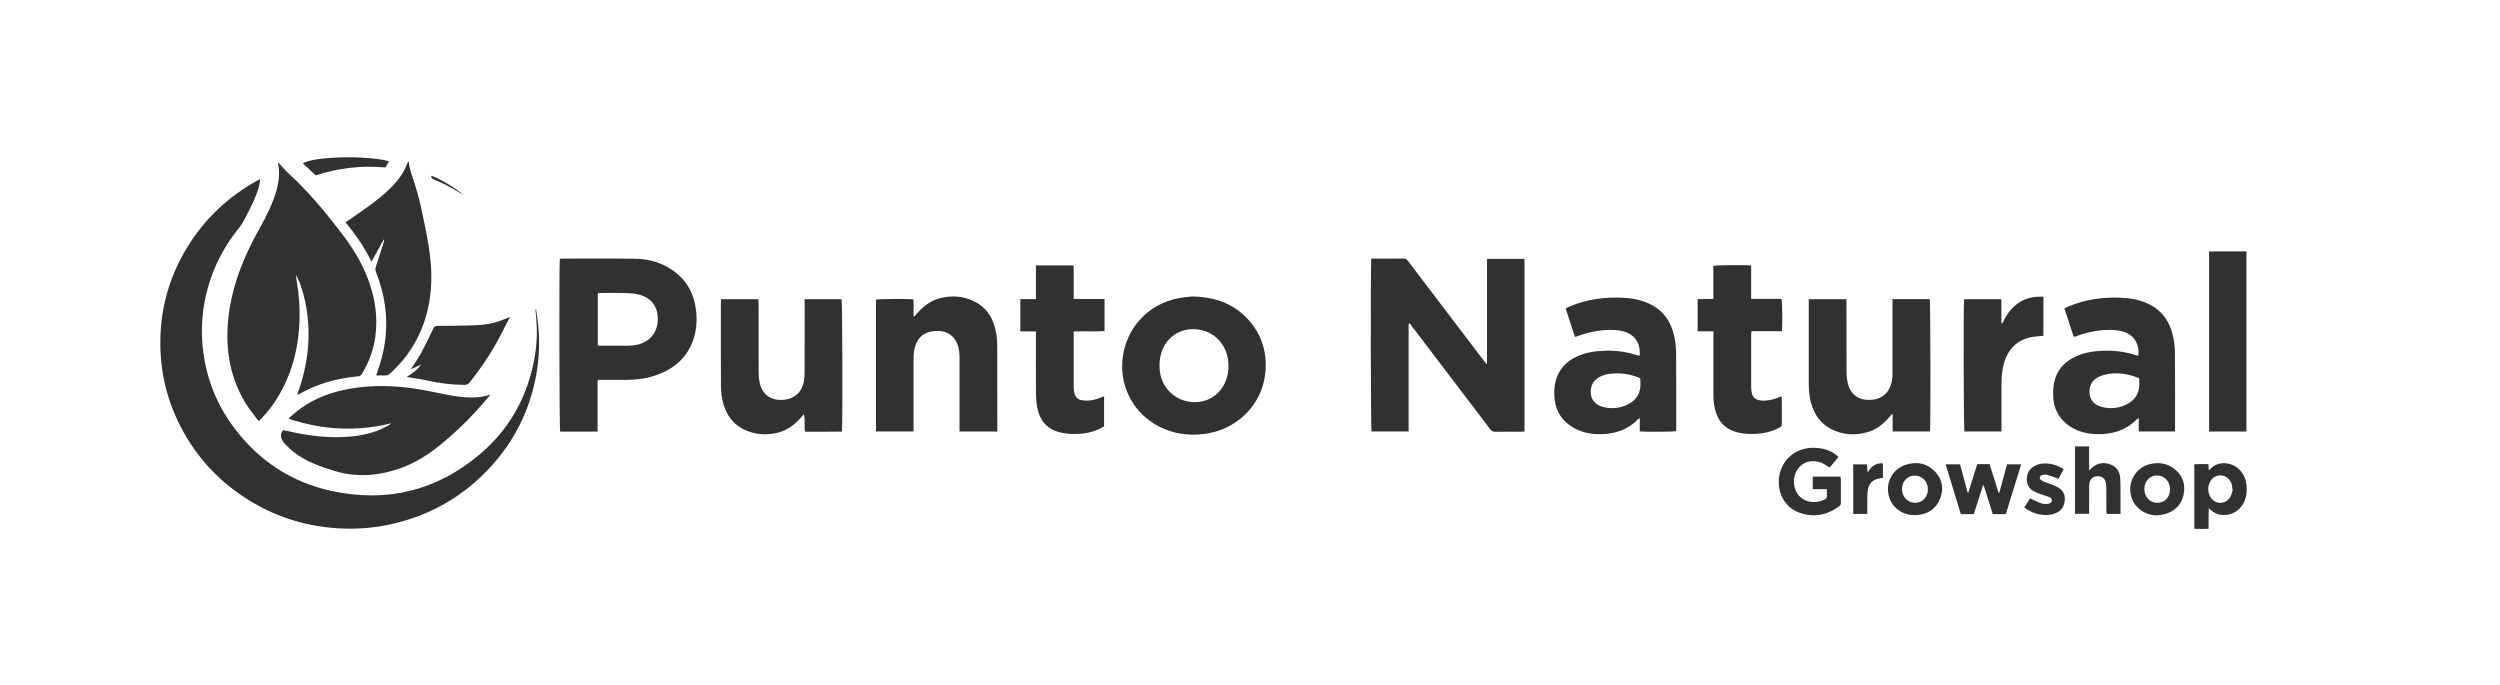 <?xml version="1.0" encoding="UTF-8"?> <svg xmlns="http://www.w3.org/2000/svg" xmlns:xlink="http://www.w3.org/1999/xlink" version="1.1" id="Capa_1" x="0px" y="0px" width="1826px" height="500px" viewBox="0 0 1826 500" xml:space="preserve"> <g> <path fill="#313131" d="M217.032,288.383c8.268-22.361,10.73-45.013,5.842-68.251c-1.709-8.123-4.525-16.064-6.792-19.227 c0.447,3.087,0.846,5.867,1.254,8.646c1.972,13.455,2.052,26.892-0.027,40.362c-2.11,13.675-6.45,26.532-13.388,38.504 c-3.489,6.019-7.541,11.625-12.398,16.625c-0.736,0.758-1.524,1.466-2.587,2.483c-2.47-3.232-4.968-6.232-7.174-9.432 c-9.571-13.879-14.477-29.346-15.496-46.121c-0.849-13.983,1-27.646,4.607-41.13c4.301-16.079,11.381-30.949,19.463-45.406 c3.902-6.98,7.492-14.133,10.123-21.702c2.859-8.224,4.468-16.621,2.43-25.411c2.766,2.945,5.255,5.965,8.116,8.579 c14.299,13.07,26.573,27.933,38.314,43.247c7.913,10.321,14.778,21.303,19.425,33.553c5.165,13.614,7.355,27.625,5.418,42.113 c-1.298,9.709-4.676,18.748-9.737,27.144c-0.607,1.007-1.257,1.744-2.653,1.874c-15.478,1.439-30.212,5.376-43.726,13.303 C217.853,288.246,217.598,288.249,217.032,288.383z"></path> <path fill="#313131" d="M391.536,225.92c0.543,3.992,1.226,7.97,1.601,11.978c1.141,12.19,0.668,24.341-1.557,36.38 c-4.598,24.877-15.328,46.793-32.226,65.623c-19.257,21.459-42.981,35.522-70.969,42.352c-13.643,3.33-27.489,4.482-41.527,3.624 c-24.849-1.519-47.715-9.01-68.482-22.704c-21.417-14.123-37.689-32.792-48.67-56.024c-6.788-14.361-10.898-29.465-12.15-45.284 c-2.315-29.239,3.992-56.49,19.378-81.535c12.503-20.353,29.324-36.225,50.088-47.961c0.839-0.474,1.714-0.886,3.011-1.551 c-0.149,1.203-0.204,2.034-0.361,2.845c-1.193,6.161-3.689,11.854-6.42,17.442c-1.988,4.067-4.108,8.075-6.308,12.031 c-0.897,1.613-2.109,3.064-3.269,4.516c-10.112,12.649-17.394,26.734-21.795,42.338c-4.357,15.446-5.487,31.136-3.423,46.996 c2.629,20.207,9.96,38.646,22.161,54.992c18.206,24.391,42.171,40.362,71.93,46.711c40.358,8.61,76.745-0.378,108.27-27.17 c19.91-16.921,32.573-38.514,38.397-63.999c2.526-11.054,3.474-22.29,2.539-33.636c-0.217-2.637-0.42-5.276-0.629-7.914 C391.261,225.952,391.398,225.936,391.536,225.92z"></path> <path fill="#313131" d="M1001.588,188.863c3.593,0,7.05,0,10.508,0c4.178,0,8.36,0.103,12.532-0.047 c1.833-0.066,2.898,0.633,3.951,2.023c15.409,20.327,30.863,40.621,46.309,60.92c3.336,4.385,6.68,8.765,10.02,13.147 c0.251,0.329,0.494,0.664,0.741,0.997c0.157-0.084,0.314-0.168,0.471-0.252c0-25.461,0-50.921,0-76.585c9.235,0,18.234,0,27.391,0 c0,42.016,0,83.943,0,126.076c-0.834,0.067-1.594,0.18-2.354,0.181c-6.311,0.014-12.624-0.057-18.934,0.051 c-1.708,0.029-2.74-0.52-3.762-1.868c-18.752-24.708-37.554-49.378-56.347-74.055c-0.857-1.126-1.729-2.242-2.691-3.488 c-0.857,0.914-0.555,1.922-0.556,2.813c-0.021,14.67-0.015,29.34-0.015,44.01c0,9.78,0,19.56,0,29.34c0,0.959,0,1.918,0,3.041 c-9.227,0-18.162,0-27.101,0C1001.196,313.346,1000.99,193.169,1001.588,188.863z"></path> <path fill="#313131" d="M436.47,315.26c-9.431,0-18.395,0-27.339,0c-0.601-1.882-0.825-121.885-0.234-126.202 c0.549-0.061,1.141-0.185,1.733-0.185c17.781,0.007,35.564-0.161,53.341,0.116c10.416,0.163,20.189,3.02,28.669,9.373 c9.431,7.065,14.419,16.694,15.753,28.265c0.875,7.592,0.36,15.112-2.304,22.344c-4.588,12.454-13.7,20.248-25.905,24.739 c-6.822,2.51-13.922,3.598-21.16,3.715c-6.399,0.103-12.802,0.024-19.203,0.025c-0.973,0-1.946,0-3.214,0 c-0.284,3.192-0.097,6.276-0.129,9.348c-0.034,3.201-0.008,6.402-0.008,9.603c0,3.112,0,6.224,0,9.337 C436.47,308.829,436.47,311.92,436.47,315.26z M436.623,252.345c0.665,0.074,1.178,0.181,1.691,0.182 c6.842,0.01,13.685,0.059,20.526-0.028c2.117-0.027,4.266-0.254,6.336-0.696c9.025-1.928,14.743-8.376,15.223-17.433 c0.518-9.766-4.143-16.731-13.697-19.194c-3.06-0.789-6.309-1.049-9.483-1.14c-6.037-0.174-12.083-0.056-18.125-0.046 c-0.776,0.001-1.552,0.087-2.47,0.143C436.623,226.866,436.623,239.449,436.623,252.345z"></path> <path fill="#313131" d="M870.639,216.547c17.195,0.319,30.739,5.394,41.286,17.127c9.803,10.907,13.658,23.879,12.29,38.413 c-2.241,23.809-21.153,42.168-45.18,44.961c-11.231,1.306-21.956-0.252-32.1-5.336c-18.222-9.132-28.797-27.995-27.138-48.351 c1.878-23.05,18.55-41.492,41.365-45.631C864.816,217.067,868.543,216.802,870.639,216.547z M871.667,293.709 c11.309,0.347,20.597-6.145,24.118-16.897c1.606-4.904,1.897-9.894,1.025-14.994c-2.044-11.947-11.533-20.596-23.543-21.357 c-11.768-0.746-21.627,6.078-25.084,17.364c-1.322,4.315-1.557,8.7-1.046,13.175C848.593,283.759,858.879,293.316,871.667,293.709z "></path> <path fill="#313131" d="M211.072,305.244c2.874-2.346,5.639-4.842,8.641-7.01c9.895-7.145,21.064-11.348,32.939-13.76 c13.341-2.709,26.798-3.005,40.338-1.854c10.479,0.891,20.711,3.123,30.979,5.21c6.884,1.399,13.798,2.519,20.866,2.496 c4.565-0.015,8.996-0.731,13.47-2.061c-7.444,8.679-14.869,17.116-23.14,24.78c-7.311,6.774-14.722,13.405-23.04,18.944 c-12.194,8.121-25.523,13.221-40.127,14.677c-9.193,0.917-18.291,0.085-27.173-2.544c-10.686-3.163-21.137-6.906-30.095-13.8 c-2.517-1.937-4.73-4.278-7.005-6.512c-0.68-0.668-1.185-1.56-1.619-2.425c-1.2-2.394-1.381-4.761,0.683-7.209 c0.683,0.124,1.535,0.238,2.367,0.436c14.509,3.452,29.178,5.428,44.121,4.449c10.46-0.685,20.588-2.778,29.866-7.965 c0.912-0.51,1.772-1.111,2.604-1.912c-25.148,6.171-49.889,4.905-74.314-3.128C211.313,305.786,211.192,305.515,211.072,305.244z"></path> <path fill="#313131" d="M1514.587,245.912c-2.252-6.891-4.477-13.697-6.749-20.647c0.889-0.446,1.564-0.828,2.274-1.133 c13.17-5.657,26.951-7.484,41.171-6.554c4.54,0.297,8.997,1.067,13.312,2.516c11.816,3.968,19.276,12.087,22.24,24.125 c1.032,4.194,1.685,8.588,1.728,12.899c0.187,18.665,0.085,37.334,0.083,56.001c0,0.61-0.065,1.22-0.11,2.018 c-8.747,0-17.412,0-26.396,0c0-3.064,0-6.206,0-9.83c-0.768,0.528-1.136,0.707-1.41,0.98c-8.351,8.362-18.646,11.287-30.159,10.772 c-7.633-0.341-14.72-2.353-20.792-7.181c-6.511-5.179-9.839-12.063-10.131-20.301c-0.122-3.433,0.047-6.97,0.747-10.32 c1.88-8.998,7.473-15.118,15.739-18.894c6.416-2.931,13.244-3.95,20.212-4.187c8.056-0.273,15.949,0.771,23.644,3.213 c0.423,0.134,0.844,0.277,1.274,0.382c0.163,0.04,0.349-0.017,0.524-0.03c1.255-7.759-2.941-13.921-8.139-16.389 c-3.782-1.796-7.796-2.334-11.913-2.39c-8.356-0.113-16.422,1.442-24.267,4.256c-0.668,0.24-1.339,0.474-2.015,0.688 C1515.295,245.955,1515.105,245.912,1514.587,245.912z M1562.52,276.288c-7.11-2.935-14.27-4.266-21.72-3.261 c-2.68,0.362-5.419,1.084-7.864,2.218c-5.126,2.378-7.305,6.862-6.672,12.696c0.477,4.4,3.666,7.965,8.74,9.263 c7,1.791,13.758,0.963,19.978-2.807c4.625-2.804,7.143-7.049,7.518-12.469C1562.623,280.165,1562.52,278.387,1562.52,276.288z"></path> <path fill="#313131" d="M1197.532,259.906c0.948-6.653-1.679-14.585-10.585-17.545c-3.155-1.049-6.417-1.368-9.716-1.401 c-8.264-0.083-16.243,1.457-24.004,4.236c-0.827,0.296-1.669,0.552-2.842,0.937c-2.288-6.956-4.543-13.813-6.844-20.81 c0.747-0.411,1.322-0.791,1.945-1.06c13.238-5.726,27.096-7.621,41.411-6.693c4.361,0.283,8.642,1.007,12.805,2.34 c12.287,3.935,19.996,12.235,22.932,24.742c0.987,4.203,1.56,8.597,1.601,12.911c0.178,18.487,0.088,36.976,0.09,55.465 c0,0.618-0.052,1.236-0.078,1.835c-1.871,0.573-22.821,0.728-26.568,0.16c0-3.062,0-6.189,0-9.715 c-0.676,0.497-0.972,0.658-1.198,0.888c-7.311,7.478-16.378,10.673-26.646,10.916c-6.571,0.156-12.938-0.798-18.869-3.789 c-10.238-5.162-15.362-13.572-15.728-24.974c-0.132-4.121,0.287-8.166,1.634-12.078c2.412-7.005,7.122-11.983,13.667-15.288 c6.725-3.396,13.977-4.541,21.401-4.808c8.238-0.296,16.299,0.816,24.158,3.33C1196.51,259.638,1196.931,259.739,1197.532,259.906z M1198.08,276.397c-0.412-0.217-0.781-0.455-1.181-0.615c-6.108-2.442-12.454-3.424-19.006-2.954 c-3.195,0.229-6.322,0.833-9.222,2.307c-4.907,2.494-7.257,6.817-6.754,12.463c0.407,4.571,3.587,8.248,8.711,9.586 c6.897,1.802,13.563,0.987,19.76-2.602c4.307-2.494,6.988-6.284,7.642-11.25C1198.326,281.081,1198.08,278.759,1198.08,276.397z"></path> <path fill="#313131" d="M1382.264,218.507c9.364,0,18.313,0,27.231,0c0.547,1.995,0.711,92.955,0.18,96.652 c-8.992,0-18.011,0-27.292,0c0-4.16,0-8.296,0-12.432c-0.169-0.081-0.337-0.162-0.506-0.243c-0.785,0.885-1.568,1.772-2.355,2.656 c-4.144,4.654-8.89,8.5-14.939,10.335c-9.507,2.884-18.84,2.307-27.654-2.391c-7.957-4.241-12.262-11.334-14.423-19.884 c-1.097-4.341-1.382-8.772-1.385-13.224c-0.014-19.474-0.006-38.948-0.006-58.421c0-0.95,0-1.9,0-3.006c9.29,0,18.223,0,27.552,0 c0,1.107,0,2.139,0,3.17c0,16.628-0.039,33.257,0.039,49.884c0.013,2.733,0.27,5.527,0.885,8.184 c1.947,8.399,7.935,12.675,16.514,12.292c10.387-0.464,15.457-7.422,16.122-17.043c0.128-1.859,0.036-3.733,0.036-5.601 c0.002-15.917,0.001-31.834,0.001-47.751C1382.264,220.719,1382.264,219.753,1382.264,218.507z"></path> <path fill="#313131" d="M728.434,315.203c-9.318,0-18.256,0-27.585,0c0-1.121,0-2.154,0-3.188c0-16.894-0.002-33.789,0.001-50.683 c0.001-3.219-0.333-6.387-1.402-9.444c-2.197-6.285-7.221-10.016-13.875-10.147c-1.938-0.038-3.921,0.097-5.816,0.481 c-5.176,1.05-8.71,4.179-10.748,9.028c-1.441,3.429-1.747,7.04-1.745,10.708c0.009,16.628,0.004,33.255,0.004,49.883 c0,1.049,0,2.098,0,3.314c-9.286,0-18.291,0-27.45,0c0-32.174,0-64.239,0-96.3c1.826-0.565,23.669-0.728,27.292-0.163 c0.419,4.051-0.056,8.205,0.289,12.802c0.838-0.89,1.428-1.478,1.974-2.103c4.459-5.098,9.526-9.35,16.168-11.282 c8.886-2.584,17.648-2.071,25.963,1.977c9.681,4.713,14.374,13.143,16.129,23.394c0.537,3.137,0.755,6.363,0.766,9.549 c0.067,19.74,0.034,39.48,0.034,59.22C728.434,313.131,728.434,314.013,728.434,315.203z"></path> <path fill="#313131" d="M587.709,218.523c9.284,0,18.14,0,26.976,0c0.606,1.92,0.868,91.303,0.269,96.716 c-8.887,0.21-17.814,0.028-26.842,0.104c-0.748-2.194-0.313-4.322-0.387-6.403c-0.074-2.095-0.016-4.195-0.503-6.432 c-0.565,0.628-1.141,1.248-1.694,1.887c-4.746,5.484-10.249,9.867-17.446,11.634c-8.098,1.988-16.09,1.52-23.723-1.884 c-9.328-4.159-14.444-11.812-16.598-21.513c-0.783-3.526-1.158-7.211-1.178-10.826c-0.109-20.267-0.055-40.535-0.047-60.802 c0-0.774,0.095-1.547,0.156-2.46c9.101,0,18.036,0,27.255,0c0.047,1.114,0.129,2.149,0.129,3.184 c0.008,16.801-0.024,33.601,0.038,50.402c0.009,2.47,0.224,4.986,0.735,7.398c1.772,8.364,7.785,12.914,16.314,12.559 c9.236-0.385,15.21-5.948,16.21-15.172c0.22-2.028,0.318-4.078,0.321-6.118c0.025-16.267,0.014-32.535,0.014-48.802 C587.709,220.94,587.709,219.887,587.709,218.523z"></path> <path fill="#313131" d="M252.387,162.449c3.135-2.191,6.109-4.276,9.09-6.35c7.59-5.279,15.143-10.607,21.896-16.965 c4.878-4.592,9.314-9.546,12.299-15.625c0.892-1.817,1.629-3.71,2.436-5.568c0.156,0.042,0.433,0.073,0.437,0.125 c0.417,5.571,2.661,10.641,4.267,15.893c1.633,5.34,3.229,10.712,4.422,16.161c2.106,9.622,4.167,19.27,5.747,28.988 c2.017,12.403,2.832,24.941,1.164,37.452c-2.962,22.216-12.542,41.088-29.21,56.243c-1.132,1.029-2.264,1.541-3.806,1.452 c-2.007-0.116-4.027-0.028-6.385-0.028c0.542-1.605,0.914-2.765,1.323-3.912c4.593-12.872,6.695-26.088,5.839-39.78 c-0.689-11.015-3.25-21.569-7.276-31.793c-0.561-1.425-0.543-2.624-0.062-4.062c2.027-6.058,3.923-12.16,5.852-18.251 c0.155-0.49,0.197-1.016-0.057-1.677c-2.937,5.343-5.875,10.686-9.031,16.426C266.102,180.569,259.821,171.244,252.387,162.449z"></path> <path fill="#313131" d="M1251.487,242.016c-4.01,0-7.701,0-11.518,0c0-7.933,0-15.545,0-23.529c3.75-0.06,7.504-0.12,11.457-0.183 c0-8.225,0-16.195,0-24.099c2.047-0.595,23.237-0.78,27.613-0.254c0,4.009,0,8.073,0,12.137c0,3.981,0,7.961,0,12.227 c7.58,0,14.911,0,22.151,0c0.629,2.129,0.814,19.266,0.3,23.594c-7.293,0-14.63,0-22.213,0c-0.095,1.02-0.227,1.777-0.228,2.535 c-0.013,12.886-0.051,25.771,0.007,38.657c0.033,7.209,3.113,9.909,10.315,9.484c4.057-0.239,7.851-1.333,11.662-3.17 c0.159,0.603,0.388,1.073,0.39,1.543c0.025,6.221-0.016,12.442,0.044,18.662c0.013,1.362-0.55,2.062-1.694,2.676 c-5.263,2.826-10.91,4.258-16.822,4.592c-4.438,0.25-8.865,0.056-13.245-0.933c-9.283-2.095-14.836-7.871-17.071-17.008 c-0.979-4-1.161-8.072-1.156-12.169c0.018-13.863,0.007-27.726,0.007-41.589C1251.487,244.235,1251.487,243.282,1251.487,242.016z"></path> <path fill="#313131" d="M784.21,242.119c0,1.151,0,1.939,0,2.727c0,12.626-0.016,25.252,0.022,37.877 c0.005,1.495,0.162,3.025,0.509,4.477c0.742,3.112,2.856,4.838,5.997,5.228c4.701,0.584,9.194-0.28,13.522-2.129 c0.638-0.273,1.284-0.528,2.165-0.89c0,7.441,0,14.664,0,21.976c-5.585,3.524-11.82,5.114-18.369,5.503 c-4.259,0.253-8.513,0.053-12.73-0.838c-10.025-2.118-15.802-8.37-17.701-18.253c-0.633-3.295-0.927-6.701-0.952-10.06 c-0.102-14.048-0.043-28.097-0.043-42.145c0-1.052,0-2.105,0-3.524c-3.887,0-7.561,0-11.367,0c0-7.991,0-15.609,0-23.6 c3.729,0,7.399,0,11.378,0c0-8.403,0-16.443,0-24.618c9.265,0,18.208,0,27.442,0c0.264,2.632,0.089,5.273,0.119,7.901 c0.032,2.756,0.007,5.513,0.007,8.269c0,2.654,0,5.309,0,8.324c7.576,0,14.978,0,22.548,0c0,7.971,0,15.581,0,23.511 C799.367,242.282,791.943,241.819,784.21,242.119z"></path> <path fill="#313131" d="M1640.788,315.204c-9.196,0-18.138,0-27.259,0c0-43.886,0-87.643,0-131.6c9.09,0,18.092,0,27.259,0 C1640.788,227.446,1640.788,271.208,1640.788,315.204z"></path> <path fill="#313131" d="M1434.596,218.544c9.071,0,18.002,0,27.206,0c0,5.957,0,11.771,0,17.586 c0.156,0.043,0.312,0.086,0.468,0.13c0.303-0.459,0.661-0.89,0.899-1.38c1.639-3.376,3.606-6.537,6.151-9.305 c6.2-6.742,13.975-9.37,23.181-8.86c0,9.581,0,19.023,0,28.542c-2.297,0.208-4.499,0.324-6.677,0.618 c-11.427,1.539-18.641,8.014-21.987,18.943c-1.551,5.064-1.956,10.281-1.959,15.543c-0.007,10.578-0.002,21.156-0.002,31.734 c0,0.962,0,1.924,0,3.062c-9.175,0-18.109,0-27.052,0C1434.23,313.367,1433.972,223.367,1434.596,218.544z"></path> <path fill="#313131" d="M307.603,266.278c-2.434,1.112-4.869,2.224-7.662,3.499c2.683-4.143,5.313-7.714,7.42-11.572 c3.186-5.835,6.096-11.828,8.925-17.847c0.751-1.598,1.499-2.324,3.304-2.332c7.908-0.035,15.816-0.153,23.722-0.335 c6.312-0.146,12.628-0.518,18.719-2.325c3.542-1.051,6.966-2.502,10.531-3.805c-0.221,0.397-0.501,0.883-0.766,1.377 c-1.087,2.032-2.25,4.029-3.241,6.107c-6.874,14.418-15.53,27.698-25.457,40.181c-1.086,1.365-2.302,1.907-4.088,1.884 c-9.271-0.119-18.408-1.141-27.443-3.28c-3.877-0.918-7.868-1.351-11.805-2.017c-0.741-0.125-1.472-0.312-2.628-0.561 C301.241,272.567,304.966,270.104,307.603,266.278z"></path> <path fill="#313131" d="M1342.733,333.873c-2.04,2.46-4.127,4.975-6.361,7.669c-0.762-0.512-1.472-0.979-2.17-1.46 c-2.069-1.425-4.288-2.443-6.785-2.933c-11.154-2.188-17.948,7.203-17.084,16.059c0.668,6.854,4.746,11.746,11.017,13.088 c3.834,0.82,7.589,0.336,11.174-1.345c1.246-0.584,1.983-1.334,1.858-2.846c-0.124-1.49-0.027-2.999-0.027-4.861 c-3.512,0-6.829,0-10.311,0c0-3.24,0-6.116,0-9.15c6.756,0,13.383,0,20.237,0c0.092,0.632,0.269,1.296,0.271,1.96 c0.022,5.599,0.01,11.199,0.016,16.798c0.001,1.08-0.032,2.044-1.073,2.814c-9.097,6.73-19.035,8.635-29.675,4.615 c-9.69-3.66-15.25-13.252-14.528-24.049c0.89-13.305,11.251-23.022,24.585-23.153c6.405-0.063,12.334,1.292,17.483,5.299 c0.35,0.272,0.691,0.557,1.013,0.861C1342.494,333.354,1342.548,333.539,1342.733,333.873z"></path> <path fill="#313131" d="M1460.238,359.994c1.908-6.959,3.815-13.918,5.718-20.859c3.481,0,6.72,0,10.332,0 c-3.785,12.254-7.492,24.253-11.237,36.378c-3.177,0-6.241,0-9.524,0c-2.195-6.964-4.401-13.961-6.607-20.958 c-0.167-0.027-0.334-0.054-0.501-0.082c-2.25,6.976-4.499,13.953-6.787,21.049c-3.079,0-6.068,0-9.432,0 c-3.651-11.939-7.344-24.016-11.12-36.36c3.637,0,6.956,0,10.552,0c1.835,6.861,3.684,13.772,5.533,20.683 c0.161,0.025,0.322,0.05,0.483,0.075c2.163-6.927,4.325-13.854,6.527-20.907c2.958,0,5.851,0,9.018,0 c2.168,6.912,4.363,13.91,6.558,20.909C1459.913,359.947,1460.075,359.971,1460.238,359.994z"></path> <path fill="#313131" d="M1613.05,339.009c0.082,1.547,0.151,2.84,0.238,4.485c0.544-0.448,0.891-0.67,1.158-0.963 c5.529-6.073,15.15-5.151,20.693-0.05c3.365,3.097,5.079,7.033,5.636,11.478c0.527,4.203,0.174,8.345-1.524,12.289 c-3.224,7.489-11.041,11.386-18.793,9.427c-2.671-0.675-4.813-2.199-7.167-4.421c-0.265,5.128,0.007,9.864-0.184,14.964 c-3.427,0.18-6.818,0.117-10.372,0.021c0-15.722,0-31.247,0-47.153C1606.104,338.863,1609.498,338.984,1613.05,339.009z M1630.848,357.483c-0.095-0.039-0.19-0.077-0.285-0.116c-0.108-0.971-0.141-1.957-0.338-2.909 c-0.741-3.575-3.566-6.469-6.828-7.071c-3.582-0.662-7.079,0.833-8.87,4.017c-2.116,3.76-2.187,7.702-0.121,11.467 c3.203,5.838,11.343,5.891,14.613,0.087C1629.946,361.312,1630.256,359.318,1630.848,357.483z"></path> <path fill="#313131" d="M1548.829,375.367c-3.555,0-6.72,0-10.173,0c-0.06-0.888-0.164-1.732-0.166-2.576 c-0.015-5.423,0.022-10.846-0.028-16.268c-0.013-1.411-0.131-2.853-0.446-4.224c-0.666-2.903-2.578-4.357-5.521-4.427 c-3.127-0.074-5.318,1.302-6.13,4.068c-0.344,1.172-0.443,2.449-0.454,3.68c-0.046,5.511-0.02,11.023-0.021,16.535 c0,0.967,0,1.934,0,3.125c-3.518,0-6.822,0-10.298,0c0-16.399,0-32.71,0-49.221c3.368,0,6.677,0,10.295,0 c0,5.732,0,11.356,0,17.511c1.064-0.96,1.684-1.539,2.324-2.094c4.036-3.497,8.614-4.033,13.454-2.169 c4.574,1.762,6.734,5.533,6.946,10.175c0.304,6.654,0.17,13.327,0.216,19.992C1548.84,371.331,1548.829,373.188,1548.829,375.367z"></path> <path fill="#313131" d="M1398.441,376.192c-7.935,0.312-16.637-4.845-18.905-14.151c-2.472-10.141,3.172-20.044,13.241-22.838 c7.994-2.218,15.274-0.652,20.91,5.614c5.21,5.793,6.221,12.688,3.175,19.854c-3.057,7.192-8.858,10.817-16.558,11.513 C1399.688,376.24,1399.062,376.192,1398.441,376.192z M1398.796,367.236c5.437-0.01,9.337-4.122,9.332-9.836 c-0.006-5.66-4.186-10.056-9.556-10.049c-5.374,0.007-9.357,4.207-9.357,9.868C1389.215,362.871,1393.399,367.246,1398.796,367.236 z"></path> <path fill="#313131" d="M1575.665,376.404c-8.842,0.136-16.942-5.67-19.14-14.106c-2.728-10.471,3.653-21.113,14.208-23.408 c6.823-1.484,13.114-0.284,18.406,4.414c5.541,4.92,7.299,11.28,5.663,18.365c-1.68,7.278-6.529,11.821-13.647,13.877 C1579.39,376.056,1577.498,376.13,1575.665,376.404z M1584.973,357.401c-0.002-4.418-2.329-8.041-6.07-9.451 c-6.459-2.433-12.668,2.11-12.664,9.266c0.003,5.769,4.042,10.032,9.493,10.02C1581.232,367.225,1584.975,363.241,1584.973,357.401 z"></path> <path fill="#313131" d="M1478.539,370.591c1.549-2.374,2.941-4.508,4.284-6.567c2.521,1.158,4.793,2.342,7.171,3.249 c1.99,0.759,4.103,1.182,6.27,0.627c1.184-0.303,2.212-0.809,2.397-2.167c0.187-1.383-0.68-2.192-1.808-2.639 c-1.728-0.686-3.522-1.203-5.27-1.841c-1.914-0.698-3.878-1.31-5.698-2.207c-7.803-3.845-6.435-13.809-1.712-17.478 c2.097-1.629,4.43-2.589,7.046-2.907c5.8-0.704,11.027,0.82,16.116,4.047c-1.299,2.394-2.51,4.625-3.835,7.065 c-0.824-0.35-1.509-0.694-2.228-0.938c-2.258-0.767-4.495-1.642-6.81-2.173c-1.038-0.238-2.331,0.025-3.349,0.446 c-1.509,0.624-1.694,2.427-0.423,3.477c0.737,0.609,1.648,1.054,2.545,1.41c1.649,0.653,3.364,1.137,5.016,1.783 c1.567,0.613,3.144,1.241,4.617,2.044c3.799,2.071,5.624,5.259,5.253,9.656c-0.35,4.148-2.237,7.244-6.021,9.07 c-2.785,1.344-5.766,1.76-8.825,1.595C1487.902,375.855,1483.058,374.134,1478.539,370.591z"></path> <path fill="#313131" d="M1363.857,375.353c-3.608,0-6.846,0-10.26,0c0-12.075,0-24.021,0-36.175c3.245,0,6.489,0,10.043,0 c0.127,1.7,0.259,3.477,0.449,6.013c2.732-4.64,6.049-7.179,11.196-6.753c0,3.531,0,6.955,0,10.526 c-0.588,0.121-1.166,0.277-1.755,0.354c-5.724,0.748-8.946,3.906-9.426,9.734c-0.313,3.796-0.188,7.628-0.242,11.444 C1363.838,372.068,1363.857,373.64,1363.857,375.353z"></path> <path fill="#313131" d="M284.031,117.765c-0.369,0.784-0.595,1.351-0.894,1.878c-0.479,0.845-1.005,1.663-1.626,2.68 c-17.344-1.618-34.323,0.359-50.964,5.792c-3.136-2.955-6.22-5.861-9.327-8.789C229.164,114.233,267.649,113.265,284.031,117.765z"></path> <path fill="#313131" d="M338.18,142.238c-0.941-0.577-1.882-1.154-2.823-1.731c-5.812-3.566-11.824-6.744-18.155-9.293 c-1.302-0.524-2.386-1.16-2.306-2.795C318.17,128.707,334.057,137.986,338.18,142.238z"></path> </g> </svg> 